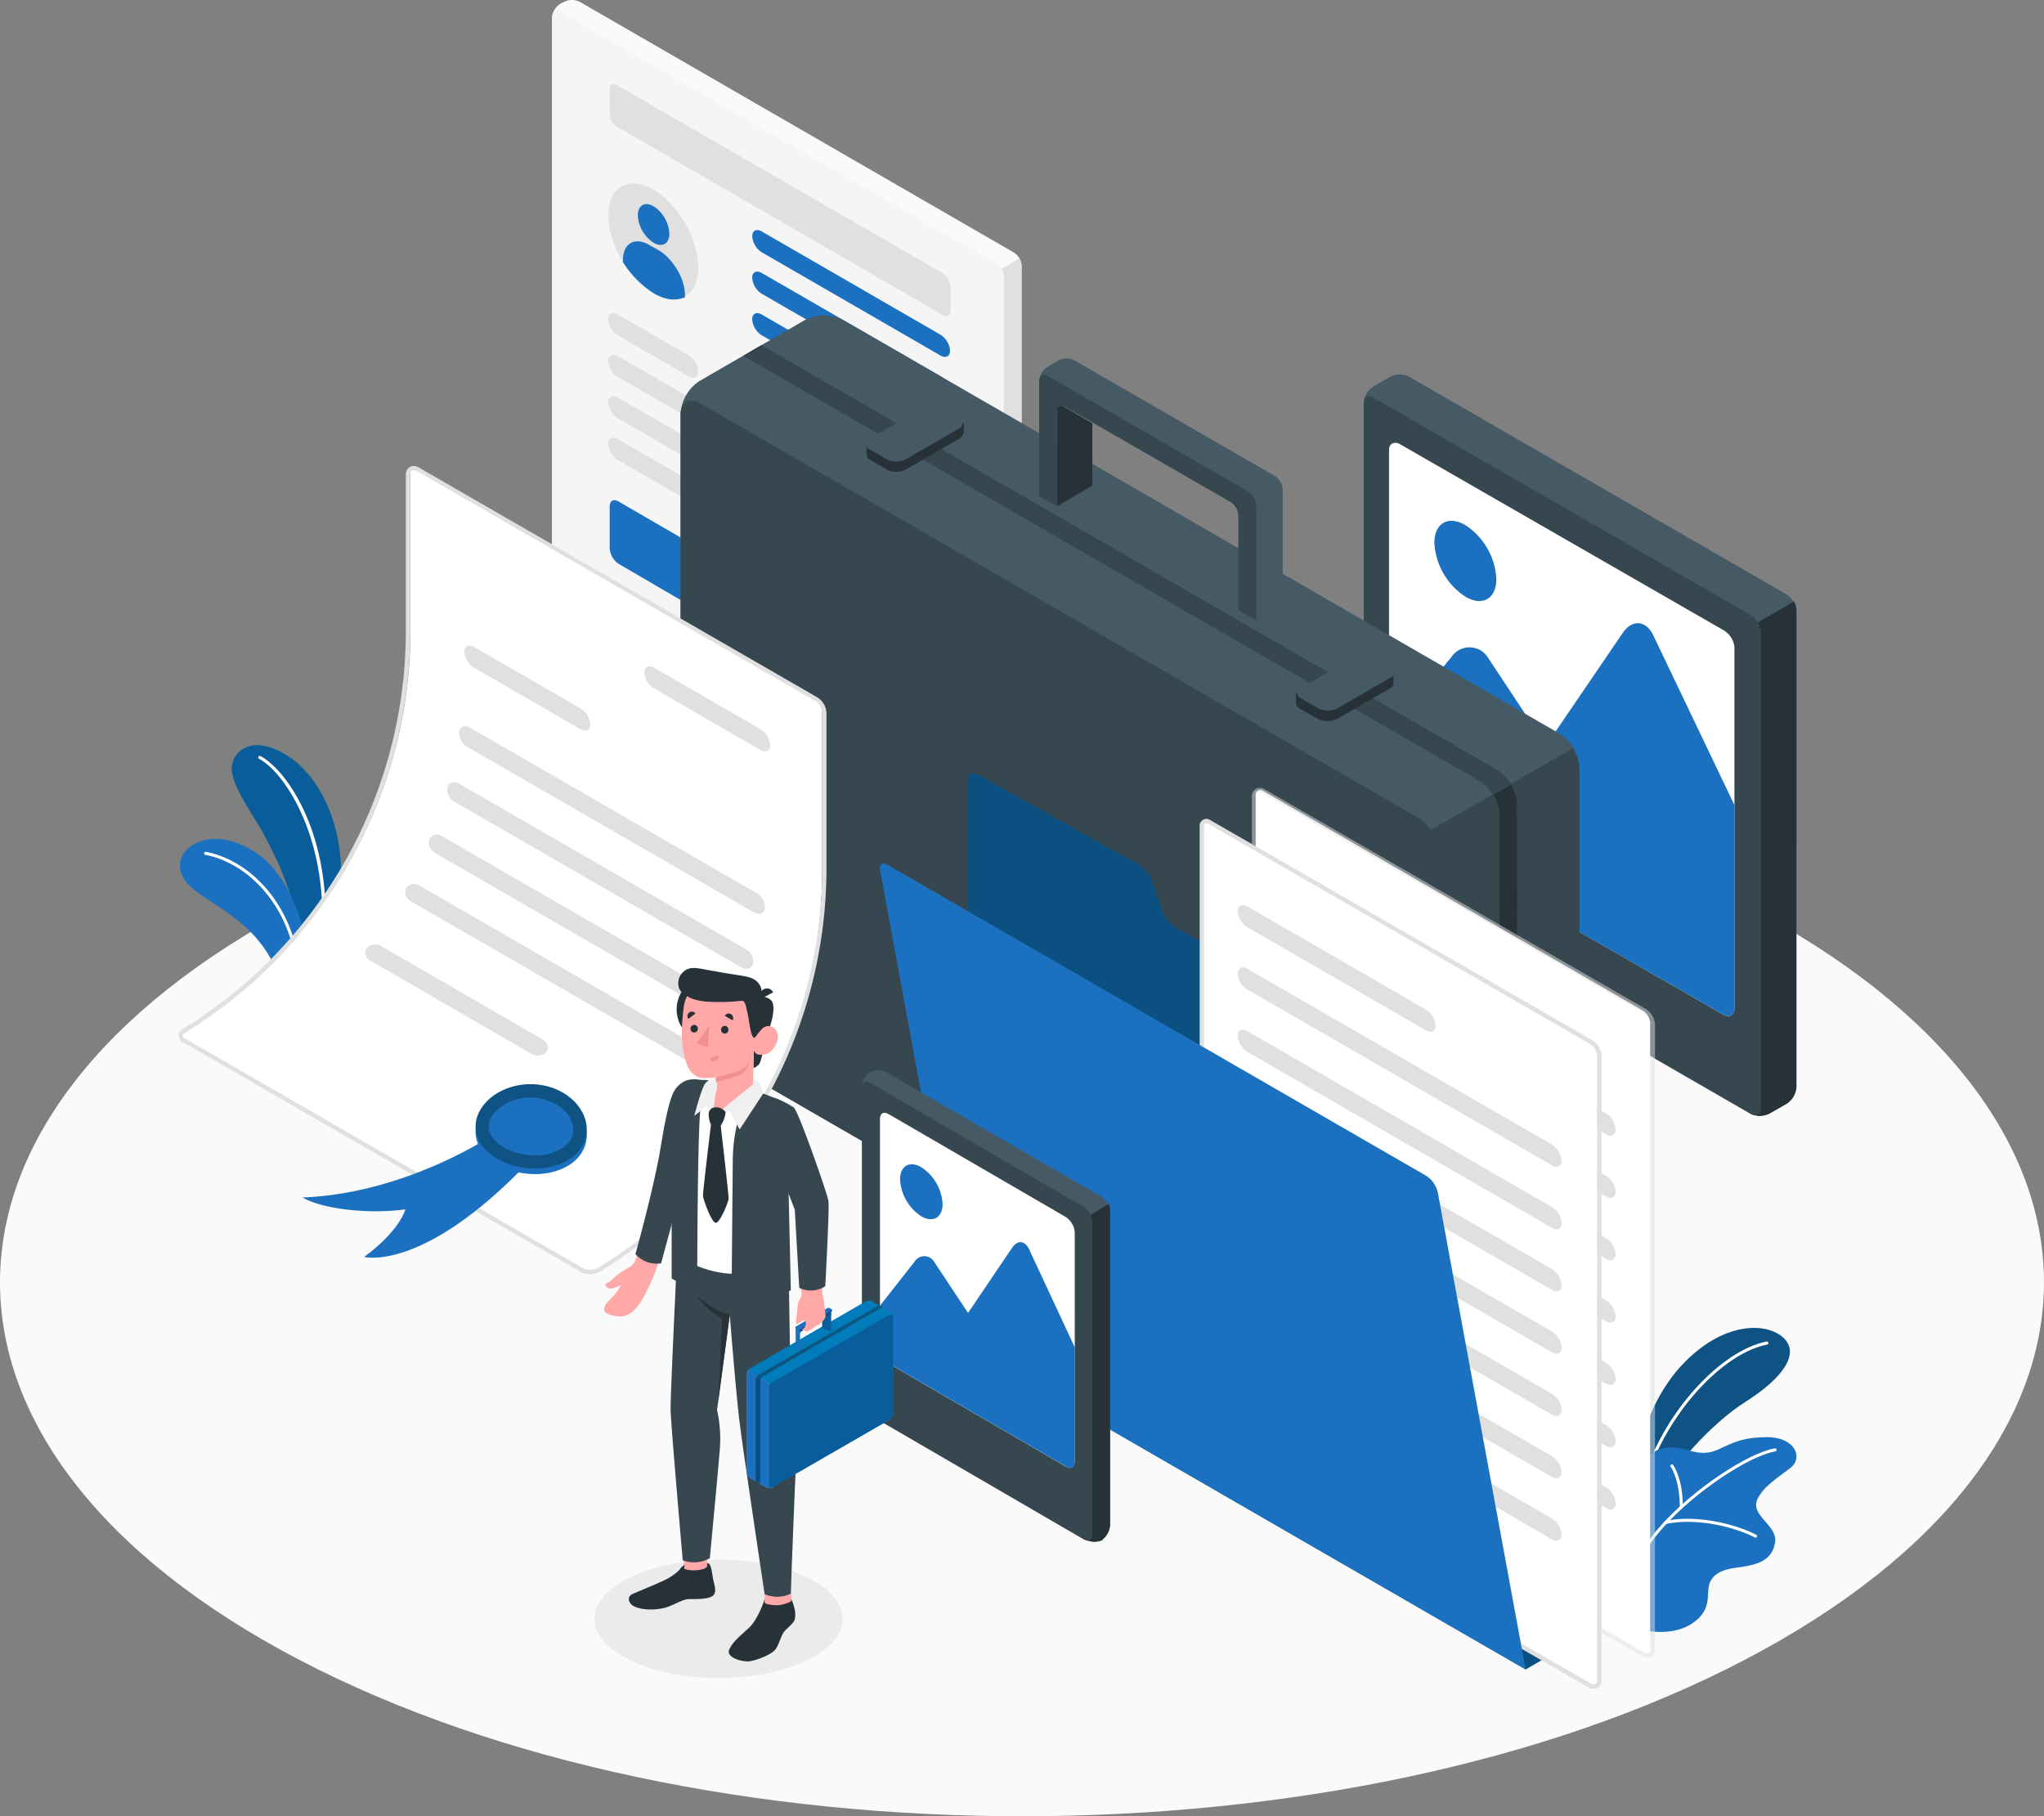 <?xml version="1.0" encoding="UTF-8"?> <svg xmlns="http://www.w3.org/2000/svg" id="Character" viewBox="0 0 461.59 410.13"><rect x="0" y="0" width="461.59" height="410.13" fill="#808080" stroke="none"/><defs><style>.cls-1{fill:#fafafa;}.cls-2{fill:#ebebeb;}.cls-26,.cls-3{fill:#227f7d;}.cls-27,.cls-4{fill:#0a5d9b;}.cls-5{fill:#fff;}.cls-17,.cls-18,.cls-6{fill:#1b71bf;}.cls-7,.cls-8{fill:#0f5284;}.cls-15,.cls-17,.cls-25,.cls-26,.cls-8{opacity:0.2;}.cls-9{fill:#e0e0e0;}.cls-10{fill:#f5f5f5;}.cls-11{fill:#455a64;}.cls-12{fill:#263238;}.cls-13{fill:#37474f;}.cls-14,.cls-15{fill:#0d5082;}.cls-16{opacity:0.5;}.cls-18,.cls-24,.cls-27{opacity:0.3;}.cls-19{fill:#ffa8a7;}.cls-20{fill:#f0f0f0;}.cls-21{fill:#f28f8f;}.cls-22{fill:#007cba;}.cls-23,.cls-24{fill:#094d7f;}</style></defs><title>Portfolio [Восстановлен]</title><g id="_Группа_" data-name="&lt;Группа&gt;"><path id="_Контур_" data-name="&lt;Контур&gt;" class="cls-1" d="M89.92,407.24c90.13,47.08,236.26,47.09,326.39,0s90.13-123.43,0-170.51-236.26-47.09-326.39,0S-0.22,360.15,89.92,407.24Z" transform="translate(-22.32 -32.42)"></path></g><path id="_Контур_2" data-name="&lt;Контур&gt;" class="cls-2" d="M164.77,407.42c10.95,5.22,28.7,5.22,39.65,0s10.95-13.68,0-18.9-28.7-5.22-39.65,0S153.82,402.2,164.77,407.42Z" transform="translate(-22.32 -32.42)"></path><g id="_Группа_2" data-name="&lt;Группа&gt;"><g id="_Группа_3" data-name="&lt;Группа&gt;"><path id="_Контур_3" data-name="&lt;Контур&gt;" class="cls-3" d="M91.75,253.91l4.61-1.17a113.23,113.23,0,0,0,2.87-18.58c1.19-15-4.64-26.33-11.9-31-8.62-5.55-13.14-.48-12.62,3.51,0.55,4.21,5.1,10.16,7.27,14.27C85.13,226.89,89.89,235.91,91.75,253.91Z" transform="translate(-22.32 -32.42)"></path><path id="_Контур_4" data-name="&lt;Контур&gt;" class="cls-4" d="M91.75,253.91l4.61-1.17a113.23,113.23,0,0,0,2.87-18.58c1.19-15-4.64-26.33-11.9-31-8.62-5.55-13.14-.48-12.62,3.51,0.55,4.21,5.1,10.16,7.27,14.27C85.13,226.89,89.89,235.91,91.75,253.91Z" transform="translate(-22.32 -32.42)"></path><g id="_Группа_4" data-name="&lt;Группа&gt;"><path class="cls-5" d="M94,253.69H93.91a0.34,0.34,0,0,1-.26-0.4c5.52-26.69-5.83-45.72-12.83-49.53a0.34,0.34,0,0,1,.33-0.6c7.38,4,18.83,22.89,13.17,50.27A0.34,0.34,0,0,1,94,253.69Z" transform="translate(-22.32 -32.42)"></path></g></g><g id="_Группа_5" data-name="&lt;Группа&gt;"><path id="_Контур_5" data-name="&lt;Контур&gt;" class="cls-6" d="M91.75,253.91a38.56,38.56,0,0,0-1.91-14.78c-2.62-7.34-6.73-14.16-15-16.68s-14.71,3.45-10.63,8.94,19.22,8.89,22.17,26.07Z" transform="translate(-22.32 -32.42)"></path><g id="_Группа_6" data-name="&lt;Группа&gt;"><path class="cls-5" d="M89.4,255.82h0a0.34,0.34,0,0,1-.31-0.37c1.23-13.84-8.1-27.57-20.38-30a0.34,0.34,0,0,1,.13-0.67c12.61,2.48,22.19,16.54,20.93,30.71A0.34,0.34,0,0,1,89.4,255.82Z" transform="translate(-22.32 -32.42)"></path></g></g></g><g id="_Группа_7" data-name="&lt;Группа&gt;"><path id="_Контур_6" data-name="&lt;Контур&gt;" class="cls-7" d="M391.22,365.6s1.57-14.84,10.82-24.81,19.13-9.87,23-6.3-0.11,9.15-8.7,14.58c-7.36,4.65-17.09,15.2-20.08,22.32Z" transform="translate(-22.32 -32.42)"></path><path id="_Контур_7" data-name="&lt;Контур&gt;" class="cls-8" d="M391.22,365.6s1.57-14.84,10.82-24.81,19.13-9.87,23-6.3-0.11,9.15-8.7,14.58c-7.36,4.65-17.09,15.2-20.08,22.32Z" transform="translate(-22.32 -32.42)"></path><g id="_Группа_8" data-name="&lt;Группа&gt;"><path class="cls-5" d="M393.35,368.4h-0.09A0.35,0.35,0,0,1,393,368c3.93-15.14,17.14-30.39,28.25-32.64a0.34,0.34,0,0,1,.14.68c-10.89,2.2-23.85,17.22-27.72,32.13A0.35,0.35,0,0,1,393.35,368.4Z" transform="translate(-22.32 -32.42)"></path></g></g><g id="_Группа_9" data-name="&lt;Группа&gt;"><path id="_Контур_8" data-name="&lt;Контур&gt;" class="cls-6" d="M392.82,400.38s6.84,1.94,11.76-1.45c4.21-2.9,3.16-6,3.65-8.37s2.55-3.66,6-4.11c4.25-.56,8.21-1.22,8.95-5.7,0.66-4-5.87-6.09-3.92-9.94,1.47-2.91,4.77-4.86,7.49-7s1.1-6.85-5.4-6.86c-8.06,0-9.74,3-13.33,3.47s-5.6-1.6-9.53-1.08c-4.35.57-6.47,4.73-6.57,9.93Z" transform="translate(-22.32 -32.42)"></path><g id="_Группа_10" data-name="&lt;Группа&gt;"><path class="cls-5" d="M392.37,385.57l-0.12,0a0.35,0.35,0,0,1-.21-0.44c3.59-10.11,22.92-24.2,31.07-25.64a0.34,0.34,0,0,1,.12.68c-8,1.42-27,15.26-30.54,25.2A0.35,0.35,0,0,1,392.37,385.57Z" transform="translate(-22.32 -32.42)"></path></g><g id="_Группа_11" data-name="&lt;Группа&gt;"><path class="cls-5" d="M418.83,379.63a0.34,0.34,0,0,1-.16,0c-5-2.59-13.57-4.48-20.13-3.07a0.35,0.35,0,0,1-.41-0.27,0.35,0.35,0,0,1,.27-0.41c6.72-1.44,15.44.49,20.58,3.14A0.34,0.34,0,0,1,418.83,379.63Z" transform="translate(-22.32 -32.42)"></path></g><g id="_Группа_12" data-name="&lt;Группа&gt;"><path class="cls-5" d="M402,373h0a0.34,0.34,0,0,1-.34-0.35c0-6-2-9-2.05-9a0.34,0.34,0,0,1,.56-0.4c0.09,0.13,2.2,3.13,2.18,9.42A0.35,0.35,0,0,1,402,373Z" transform="translate(-22.32 -32.42)"></path></g></g><g id="_Группа_13" data-name="&lt;Группа&gt;"><path id="_Контур_9" data-name="&lt;Контур&gt;" class="cls-1" d="M149,33.18l0.72-.35a4,4,0,0,1,3.53,0l98.06,56.63a3.8,3.8,0,0,1,1.71,3V229.18a3.77,3.77,0,0,1-1.68,3l-0.57.35a3.8,3.8,0,0,1-3.45,0L149,175.89a4.1,4.1,0,0,1-2-3V36.18A4.11,4.11,0,0,1,149,33.18Z" transform="translate(-22.32 -32.42)"></path><path id="_Контур_10" data-name="&lt;Контур&gt;" class="cls-9" d="M253,160.82V92.47a3.47,3.47,0,0,0-.46-1.71L247,94V232.35l0.31,0.18a3.84,3.84,0,0,0,3.47,0l0.54-.35a3.77,3.77,0,0,0,1.68-3V160.82Z" transform="translate(-22.32 -32.42)"></path><path id="_Контур_11" data-name="&lt;Контур&gt;" class="cls-10" d="M149,35.18l98.19,56.63a3.94,3.94,0,0,1,1.83,3V231.52a1,1,0,0,1-1.71,1L149,175.89a4.1,4.1,0,0,1-2-3V36.18A1.22,1.22,0,0,1,149,35.18Z" transform="translate(-22.32 -32.42)"></path><path id="_Контур_12" data-name="&lt;Контур&gt;" class="cls-9" d="M161.57,51.6l73.7,42.56a3.82,3.82,0,0,1,1.72,3v5.38a1.1,1.1,0,0,1-1.8,1L161.61,61A3.7,3.7,0,0,1,160,58V52.6C160,51.49,160.62,51,161.57,51.6Z" transform="translate(-22.32 -32.42)"></path><path id="_Контур_13" data-name="&lt;Контур&gt;" class="cls-9" d="M169.84,75.22C175.45,78.46,180,86.33,180,92.81s-4.55,9.1-10.15,5.86-10.15-11.11-10.15-17.59S164.23,72,169.84,75.22Z" transform="translate(-22.32 -32.42)"></path><g id="_Группа_14" data-name="&lt;Группа&gt;"><path id="_Контур_14" data-name="&lt;Контур&gt;" class="cls-6" d="M169.92,79c-2-1.14-3.56-.22-3.56,2.06a7.88,7.88,0,0,0,3.56,6.17c2,1.14,3.56.22,3.56-2.06A7.87,7.87,0,0,0,169.92,79Z" transform="translate(-22.32 -32.42)"></path><path id="_Контур_15" data-name="&lt;Контур&gt;" class="cls-6" d="M171,88.89l-2.08-1.17c-3.23-1.87-5.92-.35-5.92,3.38v0.51a22.65,22.65,0,0,0,7,7.06c2.65,1.53,5,1.74,7,.86V99C177,95.29,174.23,90.76,171,88.89Z" transform="translate(-22.32 -32.42)"></path></g><path id="_Контур_16" data-name="&lt;Контур&gt;" class="cls-9" d="M161.85,103.45l16,9.23a4.64,4.64,0,0,1,2.16,3.6c0,1.3-1,1.79-2.17,1.1l-16-9.23a4.64,4.64,0,0,1-2.16-3.6C159.68,103.25,160.65,102.76,161.85,103.45Z" transform="translate(-22.32 -32.42)"></path><path id="_Контур_17" data-name="&lt;Контур&gt;" class="cls-9" d="M161.85,112.83l16,9.23a4.64,4.64,0,0,1,2.16,3.6c0,1.3-1,1.79-2.17,1.1l-16-9.23a4.64,4.64,0,0,1-2.16-3.6C159.68,112.63,160.65,112.14,161.85,112.83Z" transform="translate(-22.32 -32.42)"></path><path id="_Контур_18" data-name="&lt;Контур&gt;" class="cls-9" d="M161.85,122.2l16,9.23A4.64,4.64,0,0,1,180,135c0,1.3-1,1.79-2.17,1.1l-16-9.23a4.64,4.64,0,0,1-2.16-3.6C159.68,122,160.65,121.51,161.85,122.2Z" transform="translate(-22.32 -32.42)"></path><path id="_Контур_19" data-name="&lt;Контур&gt;" class="cls-9" d="M161.85,131.58l16,9.23a4.64,4.64,0,0,1,2.16,3.6c0,1.3-1,1.79-2.17,1.1l-16-9.23a4.64,4.64,0,0,1-2.16-3.6C159.68,131.38,160.65,130.89,161.85,131.58Z" transform="translate(-22.32 -32.42)"></path><path id="_Контур_20" data-name="&lt;Контур&gt;" class="cls-6" d="M162,145.66l15.9,9.23a4.71,4.71,0,0,1,2.09,3.75v9.07a1.32,1.32,0,0,1-2.17,1.25L162,159.73a4.63,4.63,0,0,1-2-3.75v-9.07C160,145.52,160.81,145,162,145.66Z" transform="translate(-22.32 -32.42)"></path><g id="_Группа_15" data-name="&lt;Группа&gt;"><path id="_Контур_21" data-name="&lt;Контур&gt;" class="cls-6" d="M194.34,84.68L234.7,108a4.64,4.64,0,0,1,2.17,3.6c0,1.3-1,1.79-2.16,1.1l-40.35-23.3a4.64,4.64,0,0,1-2.16-3.6C192.18,84.48,193.15,84,194.34,84.68Z" transform="translate(-22.32 -32.42)"></path><path id="_Контур_22" data-name="&lt;Контур&gt;" class="cls-6" d="M194.34,94.06l40.35,23.3a4.64,4.64,0,0,1,2.17,3.6c0,1.3-1,1.79-2.16,1.1l-40.35-23.3a4.64,4.64,0,0,1-2.16-3.6C192.18,93.86,193.15,93.37,194.34,94.06Z" transform="translate(-22.32 -32.42)"></path><path id="_Контур_23" data-name="&lt;Контур&gt;" class="cls-6" d="M194.34,103.44l40.35,23.3a4.64,4.64,0,0,1,2.17,3.6c0,1.3-1,1.79-2.16,1.1l-40.35-23.3a4.64,4.64,0,0,1-2.16-3.6C192.18,103.24,193.15,102.75,194.34,103.44Z" transform="translate(-22.32 -32.42)"></path></g></g><g id="_Группа_16" data-name="&lt;Группа&gt;"><path id="_Контур_24" data-name="&lt;Контур&gt;" class="cls-11" d="M332.45,119.7l3.79-2.19a4.79,4.79,0,0,1,4.33,0l85.15,49.1a4.91,4.91,0,0,1,2.28,3.75V277.93a4.91,4.91,0,0,1-2.28,3.75l-3.85,2.19a4.84,4.84,0,0,1-4.36,0l-85.06-49.1a4.79,4.79,0,0,1-2.17-3.75V123.45A4.78,4.78,0,0,1,332.45,119.7Z" transform="translate(-22.32 -32.42)"></path><path id="_Контур_25" data-name="&lt;Контур&gt;" class="cls-12" d="M428,224.14V170.36a4.29,4.29,0,0,0-.54-2.13L416,174.89V282.77l1.69,1.1a4.58,4.58,0,0,0,4.23,0l3.85-2.19a4.85,4.85,0,0,0,2.22-3.75V224.14Z" transform="translate(-22.32 -32.42)"></path><path id="_Контур_26" data-name="&lt;Контур&gt;" class="cls-13" d="M332.45,122.2l85.21,49.1A5,5,0,0,1,420,175V282.62a1.43,1.43,0,0,1-2.34,1.25l-85.13-49.1a4.83,4.83,0,0,1-2.21-3.75V123.45C330.31,122.07,331.26,121.51,332.45,122.2Z" transform="translate(-22.32 -32.42)"></path><path id="_Контур_27" data-name="&lt;Контур&gt;" class="cls-5" d="M411.61,174.77l-73.15-42.06c-1.2-.69-2.46-0.13-2.46,1.25v81.77a5,5,0,0,0,2.35,3.75l73.17,42.06c1.2,0.69,2.48.13,2.48-1.25V178.52A5,5,0,0,0,411.61,174.77Z" transform="translate(-22.32 -32.42)"></path><path id="_Контур_28" data-name="&lt;Контур&gt;" class="cls-6" d="M353.24,151a15.51,15.51,0,0,1,7,12.15c0,4.47-3.14,6.29-7,4a15.51,15.51,0,0,1-7-12.15C346.23,150.56,349.37,148.75,353.24,151Z" transform="translate(-22.32 -32.42)"></path><path id="_Контур_29" data-name="&lt;Контур&gt;" class="cls-6" d="M371.46,200.76l-13-19.66a4.92,4.92,0,0,0-8.34-.37L336,198v17.78a5,5,0,0,0,2.36,3.75l73.16,42c1.2,0.69,2.48.13,2.48-1.25V214.21L395.68,175.9c-1.63-3.45-4.8-3.69-6.93-.52Z" transform="translate(-22.32 -32.42)"></path></g><g id="_Группа_17" data-name="&lt;Группа&gt;"><path id="_Контур_30" data-name="&lt;Контур&gt;" class="cls-11" d="M350.87,362.36l23.82-13.76a9.55,9.55,0,0,0,4.31-7.5V205.69a9.55,9.55,0,0,0-4.31-7.5l-161.94-93.5a9.56,9.56,0,0,0-8.66,0l-23.8,13.76A9.53,9.53,0,0,0,176,126v135.4a9.54,9.54,0,0,0,4.3,7.5l161.93,93.5A9.54,9.54,0,0,0,350.87,362.36Z" transform="translate(-22.32 -32.42)"></path><path id="_Контур_31" data-name="&lt;Контур&gt;" class="cls-13" d="M379,205.69a9.23,9.23,0,0,0-1.49-4.27L342,221.8V362.48a10.07,10.07,0,0,0,8.63-.12l23.94-13.77A9.68,9.68,0,0,0,379,341.1V205.69Z" transform="translate(-22.32 -32.42)"></path><path id="_Контур_32" data-name="&lt;Контур&gt;" class="cls-13" d="M342.44,217l-162-93.5c-2.39-1.38-4.41-.26-4.41,2.5v135.4a9.54,9.54,0,0,0,4.3,7.5l162.16,93.5c2.39,1.38,4.54.26,4.54-2.5V224.45A9.82,9.82,0,0,0,342.44,217Z" transform="translate(-22.32 -32.42)"></path><path id="_Контур_33" data-name="&lt;Контур&gt;" class="cls-12" d="M356.54,208.75a9.71,9.71,0,0,1,4.46,7.5v140.4l3.94-2.35-0.06-140.4a9.6,9.6,0,0,0-4.36-7.5l-166.29-96-4,2.35Z" transform="translate(-22.32 -32.42)"></path><path id="_Контур_34" data-name="&lt;Контур&gt;" class="cls-13" d="M360.48,206.4l-166-95.85-4.19,2.27,166.14,95.92a8.85,8.85,0,0,1,3.06,3.23l4.06-2.35h0A8.85,8.85,0,0,0,360.48,206.4Z" transform="translate(-22.32 -32.42)"></path><g id="_Группа_18" data-name="&lt;Группа&gt;"><path id="_Контур_35" data-name="&lt;Контур&gt;" class="cls-12" d="M335.24,184.83l-2.82-1.65a4.75,4.75,0,0,0-4.31,0L317,189.52l-2-.56v2.35h0a1.76,1.76,0,0,0,1.05,1.25l3.87,2.19a4.87,4.87,0,0,0,4.37,0l11.94-6.88a1.44,1.44,0,0,0,.83-1.25H337v-2.35Z" transform="translate(-22.32 -32.42)"></path><path id="_Контур_36" data-name="&lt;Контур&gt;" class="cls-11" d="M336.25,183l-3.79-2.19a4.79,4.79,0,0,0-4.33,0l-11.92,6.88a1.32,1.32,0,0,0,0,2.5l3.79,2.19a4.79,4.79,0,0,0,4.33,0l11.92-6.88A1.32,1.32,0,0,0,336.25,183Z" transform="translate(-22.32 -32.42)"></path></g><g id="_Группа_19" data-name="&lt;Группа&gt;"><path id="_Контур_37" data-name="&lt;Контур&gt;" class="cls-12" d="M238,128.55l-2.95-1.65a4.88,4.88,0,0,0-4.37,0l-10.91,6.34-1.76-.56V135h0a1.41,1.41,0,0,0,.81,1.25l3.75,2.19a4.74,4.74,0,0,0,4.31,0l11.91-6.88a1.78,1.78,0,0,0,1.06-1.25H240V128Z" transform="translate(-22.32 -32.42)"></path><path id="_Контур_38" data-name="&lt;Контур&gt;" class="cls-11" d="M238.76,126.75L235,124.55a4.79,4.79,0,0,0-4.33,0l-11.92,6.88a1.32,1.32,0,0,0,0,2.5l3.79,2.19a4.79,4.79,0,0,0,4.33,0l11.92-6.88A1.32,1.32,0,0,0,238.76,126.75Z" transform="translate(-22.32 -32.42)"></path></g><path id="_Контур_39" data-name="&lt;Контур&gt;" class="cls-12" d="M269,128v14.07l-8,4.69V125.3a1,1,0,0,1,1.67-1Z" transform="translate(-22.32 -32.42)"></path><path id="_Контур_40" data-name="&lt;Контур&gt;" class="cls-11" d="M312,142.91v26.15l-6,3.49-4-2.35V148.75a3.92,3.92,0,0,0-1.8-3L269.39,128l-6.53-3.69a1.14,1.14,0,0,0-1.87,1v21.45l-4-2.35V118.26a2.26,2.26,0,0,1,.11-0.34,3.9,3.9,0,0,1,1.75-2.66l2.59-1.49a3.86,3.86,0,0,1,3.47,0l45.31,26.14A3.87,3.87,0,0,1,312,142.91Z" transform="translate(-22.32 -32.42)"></path><path id="_Контур_41" data-name="&lt;Контур&gt;" class="cls-13" d="M306,146.4v26.15l-4-2.35V148.75a3.92,3.92,0,0,0-1.8-3L269.39,128l-6.53-3.69a1.14,1.14,0,0,0-1.87,1v21.45l-4-2.35V118.26a2.26,2.26,0,0,1,.11-0.34,1.06,1.06,0,0,1,1.75-.66l45.34,26.14A3.93,3.93,0,0,1,306,146.4Z" transform="translate(-22.32 -32.42)"></path></g><g id="_Группа_20" data-name="&lt;Группа&gt;"><path id="_Контур_42" data-name="&lt;Контур&gt;" class="cls-14" d="M366.85,409.4l4.06-2.35-4.06-117.11a4.8,4.8,0,0,0-2.17-3.75l-76.91-44.4a7.8,7.8,0,0,1-3-3.61l-2.43-7a7.62,7.62,0,0,0-3-3.58l-36.22-20.28c-1.2-.67-2.14-0.1-2.14,1.28V334.2a4.76,4.76,0,0,0,2.13,3.75Z" transform="translate(-22.32 -32.42)"></path><path id="_Контур_43" data-name="&lt;Контур&gt;" class="cls-15" d="M366.85,409.4l4.06-2.35-4.06-117.11a4.8,4.8,0,0,0-2.17-3.75l-76.91-44.4a7.8,7.8,0,0,1-3-3.61l-2.43-7a7.62,7.62,0,0,0-3-3.58l-36.22-20.28c-1.2-.67-2.14-0.1-2.14,1.28V334.2a4.76,4.76,0,0,0,2.13,3.75Z" transform="translate(-22.32 -32.42)"></path><g id="_Группа_21" data-name="&lt;Группа&gt;"><path id="_Контур_44" data-name="&lt;Контур&gt;" class="cls-5" d="M307.65,211.06l85.76,49.6a3.69,3.69,0,0,1,1.59,3v141.4c0,1.1-.63,1.55-1.59,1l-85.83-49.6a3.79,3.79,0,0,1-1.7-3l0-141.4A1.07,1.07,0,0,1,307.65,211.06Z" transform="translate(-22.32 -32.42)"></path><g id="_Группа_22" data-name="&lt;Группа&gt;" class="cls-16"><path class="cls-9" d="M394.33,406.8a2.08,2.08,0,0,1-1-.3l-86.11-49.6a4.55,4.55,0,0,1-2.19-3.43V212.06a1.87,1.87,0,0,1,1-1.55,1.91,1.91,0,0,1,1.83.12l86.06,49.6a4.5,4.5,0,0,1,2.14,3.43v141.4a1.76,1.76,0,0,1-.87,1.55A1.81,1.81,0,0,1,394.33,406.8ZM306.88,211.33a1.65,1.65,0,0,0-.41,0,0.88,0.88,0,0,0-.47.69v141.4a3.57,3.57,0,0,0,1.69,2.57l86,49.6a1.11,1.11,0,0,0,.89.12,0.84,0.84,0,0,0,.42-0.69V263.66a3.45,3.45,0,0,0-1.59-2.57l-86-49.59A1.28,1.28,0,0,0,306.88,211.33Z" transform="translate(-22.32 -32.42)"></path></g><g id="_Группа_23" data-name="&lt;Группа&gt;"><path id="_Контур_45" data-name="&lt;Контур&gt;" class="cls-13" d="M316.21,230.07l40.35,23.3a4.64,4.64,0,0,1,2.17,3.6c0,1.3-1,1.79-2.16,1.1l-40.35-23.3a4.64,4.64,0,0,1-2.16-3.6C314,229.87,315,229.38,316.21,230.07Z" transform="translate(-22.32 -32.42)"></path><path id="_Контур_46" data-name="&lt;Контур&gt;" class="cls-9" d="M316.21,244.15L385,283.86a4.64,4.64,0,0,1,2.17,3.6c0,1.3-1,1.79-2.16,1.1l-68.79-39.71a4.64,4.64,0,0,1-2.17-3.6C314,243.95,315,243.46,316.21,244.15Z" transform="translate(-22.32 -32.42)"></path><path id="_Контур_47" data-name="&lt;Контур&gt;" class="cls-9" d="M316.21,258.22L385,297.93a4.64,4.64,0,0,1,2.17,3.6c0,1.3-1,1.79-2.16,1.1l-68.79-39.71a4.64,4.64,0,0,1-2.17-3.6C314,258,315,257.53,316.21,258.22Z" transform="translate(-22.32 -32.42)"></path><path id="_Контур_48" data-name="&lt;Контур&gt;" class="cls-9" d="M316.21,272.29L385,312a4.64,4.64,0,0,1,2.17,3.6c0,1.3-1,1.79-2.16,1.1L316.21,277a4.64,4.64,0,0,1-2.17-3.6C314,272.09,315,271.6,316.21,272.29Z" transform="translate(-22.32 -32.42)"></path><path id="_Контур_49" data-name="&lt;Контур&gt;" class="cls-9" d="M316.21,286.36L385,326.07a4.64,4.64,0,0,1,2.17,3.6c0,1.3-1,1.79-2.16,1.1l-68.79-39.71a4.64,4.64,0,0,1-2.17-3.6C314,286.16,315,285.67,316.21,286.36Z" transform="translate(-22.32 -32.42)"></path><path id="_Контур_50" data-name="&lt;Контур&gt;" class="cls-9" d="M316.21,300.43L385,340.14a4.64,4.64,0,0,1,2.17,3.6c0,1.3-1,1.79-2.16,1.1l-68.79-39.71a4.64,4.64,0,0,1-2.17-3.6C314,300.23,315,299.74,316.21,300.43Z" transform="translate(-22.32 -32.42)"></path><path id="_Контур_51" data-name="&lt;Контур&gt;" class="cls-9" d="M316.21,314.51L385,354.22a4.64,4.64,0,0,1,2.17,3.6c0,1.3-1,1.79-2.16,1.1L316.21,319.2a4.64,4.64,0,0,1-2.17-3.6C314,314.31,315,313.82,316.21,314.51Z" transform="translate(-22.32 -32.42)"></path><path id="_Контур_52" data-name="&lt;Контур&gt;" class="cls-9" d="M316.21,328.58L385,368.29a4.64,4.64,0,0,1,2.17,3.6c0,1.3-1,1.79-2.16,1.1l-68.79-39.71a4.64,4.64,0,0,1-2.17-3.6C314,328.38,315,327.89,316.21,328.58Z" transform="translate(-22.32 -32.42)"></path></g></g><g id="_Группа_24" data-name="&lt;Группа&gt;"><g id="_Группа_25" data-name="&lt;Группа&gt;"><path class="cls-5" d="M295.46,218.09l85.85,49.6a3.78,3.78,0,0,1,1.68,3v141.4a1,1,0,0,1-1.68,1l-85.88-49.6a3.82,3.82,0,0,1-1.72-3V219.09A1.06,1.06,0,0,1,295.46,218.09Z" transform="translate(-22.32 -32.42)"></path><path class="cls-9" d="M382.14,413.82a2.07,2.07,0,0,1-1-.3l-85.9-49.59a4.32,4.32,0,0,1-2-3.43V219.09a1.55,1.55,0,0,1,2.48-1.43l86.1,49.6a4.54,4.54,0,0,1,2.18,3.43v141.4a1.86,1.86,0,0,1-1,1.55A2.23,2.23,0,0,1,382.14,413.82ZM294.69,218.35a0.41,0.41,0,0,0-.2,0,0.77,0.77,0,0,0-.26.69v141.4a3.34,3.34,0,0,0,1.48,2.57l85.9,49.59a1.2,1.2,0,0,0,.93.12,0.87,0.87,0,0,0,.46-0.69V270.69a3.57,3.57,0,0,0-1.68-2.57l-86-49.59A1.46,1.46,0,0,0,294.69,218.35Z" transform="translate(-22.32 -32.42)"></path></g><g id="_Группа_26" data-name="&lt;Группа&gt;"><path id="_Контур_53" data-name="&lt;Контур&gt;" class="cls-9" d="M304,237.1l40.35,23.3a4.64,4.64,0,0,1,2.17,3.6c0,1.3-1,1.79-2.16,1.1L304,241.79a4.64,4.64,0,0,1-2.16-3.6C301.86,236.9,302.82,236.41,304,237.1Z" transform="translate(-22.32 -32.42)"></path><path id="_Контур_54" data-name="&lt;Контур&gt;" class="cls-9" d="M304,251.17l68.79,39.71a4.64,4.64,0,0,1,2.17,3.6c0,1.3-1,1.79-2.16,1.1L304,255.86a4.64,4.64,0,0,1-2.17-3.6C301.86,251,302.82,250.48,304,251.17Z" transform="translate(-22.32 -32.42)"></path><path id="_Контур_55" data-name="&lt;Контур&gt;" class="cls-9" d="M304,265.25L372.81,305a4.64,4.64,0,0,1,2.17,3.6c0,1.3-1,1.79-2.16,1.1L304,269.94a4.64,4.64,0,0,1-2.17-3.6C301.86,265,302.82,264.56,304,265.25Z" transform="translate(-22.32 -32.42)"></path><path id="_Контур_56" data-name="&lt;Контур&gt;" class="cls-9" d="M304,279.32L372.81,319a4.64,4.64,0,0,1,2.17,3.6c0,1.3-1,1.79-2.16,1.1L304,284a4.64,4.64,0,0,1-2.17-3.6C301.86,279.12,302.82,278.63,304,279.32Z" transform="translate(-22.32 -32.42)"></path><path id="_Контур_57" data-name="&lt;Контур&gt;" class="cls-9" d="M304,293.39l68.79,39.71a4.64,4.64,0,0,1,2.17,3.6c0,1.3-1,1.79-2.16,1.1L304,298.08a4.64,4.64,0,0,1-2.17-3.6C301.86,293.19,302.82,292.7,304,293.39Z" transform="translate(-22.32 -32.42)"></path><path id="_Контур_58" data-name="&lt;Контур&gt;" class="cls-9" d="M304,307.46l68.79,39.71a4.64,4.64,0,0,1,2.17,3.6c0,1.3-1,1.79-2.16,1.1L304,312.15a4.64,4.64,0,0,1-2.17-3.6C301.86,307.26,302.82,306.77,304,307.46Z" transform="translate(-22.32 -32.42)"></path><path id="_Контур_59" data-name="&lt;Контур&gt;" class="cls-9" d="M304,321.53l68.79,39.71a4.64,4.64,0,0,1,2.17,3.6c0,1.3-1,1.79-2.16,1.1L304,326.22a4.64,4.64,0,0,1-2.17-3.6C301.86,321.33,302.82,320.84,304,321.53Z" transform="translate(-22.32 -32.42)"></path><path id="_Контур_60" data-name="&lt;Контур&gt;" class="cls-9" d="M304,335.61l68.79,39.71a4.64,4.64,0,0,1,2.17,3.6c0,1.3-1,1.79-2.16,1.1L304,340.3a4.64,4.64,0,0,1-2.17-3.6C301.86,335.41,302.82,334.92,304,335.61Z" transform="translate(-22.32 -32.42)"></path></g></g><path id="_Контур_61" data-name="&lt;Контур&gt;" class="cls-6" d="M366.85,409.4L347,301.63a6.18,6.18,0,0,0-2.62-3.71l-121.6-70.2c-1.19-.69-2-0.14-1.71,1.21l19.4,105.31a6.18,6.18,0,0,0,2.62,3.71Z" transform="translate(-22.32 -32.42)"></path></g><g id="_Группа_27" data-name="&lt;Группа&gt;"><path id="_Контур_62" data-name="&lt;Контур&gt;" class="cls-11" d="M217,278.22v70a4.57,4.57,0,0,0,1.94,3.75l48.36,28a4.1,4.1,0,0,0,3.93.08,4.41,4.41,0,0,0,1.76-3.67v-70a4.58,4.58,0,0,0-2-3.75l-48.37-28a4.08,4.08,0,0,0-3.92-.08A4.4,4.4,0,0,0,217,278.22Z" transform="translate(-22.32 -32.42)"></path><path id="_Контур_63" data-name="&lt;Контур&gt;" class="cls-12" d="M273,341.39v-35a4,4,0,0,0-.27-2.13L267,307.75v72l0.35,0.29a4.48,4.48,0,0,0,4.12.08h-0.25a4.42,4.42,0,0,0,1.78-3.67v-35Z" transform="translate(-22.32 -32.42)"></path><path id="_Контур_64" data-name="&lt;Контур&gt;" class="cls-13" d="M218.94,277l48.19,28a4.51,4.51,0,0,1,1.87,3.75v70c0,1.38-.79,1.94-2,1.25l-48.16-28a4.49,4.49,0,0,1-1.85-3.75v-70C217,276.84,217.75,276.28,218.94,277Z" transform="translate(-22.32 -32.42)"></path><path id="_Контур_65" data-name="&lt;Контур&gt;" class="cls-5" d="M223,284l40.11,23.3a4.55,4.55,0,0,1,1.92,3.75v51.29c0,1.38-.82,1.94-2,1.25l-40.09-23.3a4.53,4.53,0,0,1-1.9-3.75V285.26C221,283.88,221.78,283.32,223,284Z" transform="translate(-22.32 -32.42)"></path><path id="_Контур_66" data-name="&lt;Контур&gt;" class="cls-6" d="M230.38,296a10.61,10.61,0,0,1,4.8,8.31c0,3.06-2.15,4.3-4.8,2.77a10.61,10.61,0,0,1-4.8-8.31C225.58,295.69,227.73,294.45,230.38,296Z" transform="translate(-22.32 -32.42)"></path><path id="_Контур_67" data-name="&lt;Контур&gt;" class="cls-6" d="M250.87,314.21l-9.94,14.7-7.55-11.38a2.59,2.59,0,0,0-4.52-.21l-7.85,10v9.23a4.59,4.59,0,0,0,2,3.75l40.11,23.3c1.2,0.69,1.92.13,1.92-1.25V336.7l-10.33-22.18C253.73,312.52,252.11,312.38,250.87,314.21Z" transform="translate(-22.32 -32.42)"></path><path id="_Контур_68" data-name="&lt;Контур&gt;" class="cls-17" d="M250.87,314.21l-9.94,14.7-7.55-11.38a2.59,2.59,0,0,0-4.52-.21l-7.85,10v9.23a4.59,4.59,0,0,0,2,3.75l40.11,23.3c1.2,0.69,1.92.13,1.92-1.25V336.7l-10.33-22.18C253.73,312.52,252.11,312.38,250.87,314.21Z" transform="translate(-22.32 -32.42)"></path></g><g id="_Группа_28" data-name="&lt;Группа&gt;"><g id="_Группа_29" data-name="&lt;Группа&gt;"><path class="cls-5" d="M63.92,265.34A105.61,105.61,0,0,0,115,174.89V139.37a1.06,1.06,0,0,1,1.73-1l89.75,51.94a3.64,3.64,0,0,1,1.52,3v35.52A105.41,105.41,0,0,1,157.52,319a4,4,0,0,1-4.13,0L63.87,267.36A1.07,1.07,0,0,1,63.92,265.34Z" transform="translate(-22.32 -32.42)"></path><path class="cls-9" d="M155.61,320.14a4.71,4.71,0,0,1-2.36-.64L63.68,267.79a1.69,1.69,0,0,1-1-1.42,1.46,1.46,0,0,1,.7-1.45h0a105.43,105.43,0,0,0,50.59-90V139.37a1.91,1.91,0,0,1,1-1.55,2,2,0,0,1,1.85.12l90.06,51.94a4.43,4.43,0,0,1,2.08,3.43v35.52a106.76,106.76,0,0,1-51,90.64A4.71,4.71,0,0,1,155.61,320.14ZM63.93,265.77a0.62,0.62,0,0,0-.34.59,0.89,0.89,0,0,0,.53.57l89.6,51.71a3.75,3.75,0,0,0,3.78,0A105.77,105.77,0,0,0,208,228.83V193.31a3.37,3.37,0,0,0-1.52-2.57l-90-51.94a1.34,1.34,0,0,0-1-.12,0.93,0.93,0,0,0-.52.69v35.52a106.43,106.43,0,0,1-51.07,90.87h0Z" transform="translate(-22.32 -32.42)"></path></g><g id="_Группа_30" data-name="&lt;Группа&gt;"><path id="_Контур_69" data-name="&lt;Контур&gt;" class="cls-9" d="M170,183.18l24.1,13.92a4.64,4.64,0,0,1,2.17,3.6c0,1.3-1,1.79-2.17,1.1L170,187.87a4.64,4.64,0,0,1-2.17-3.6C167.81,183,168.78,182.49,170,183.18Z" transform="translate(-22.32 -32.42)"></path><path id="_Контур_70" data-name="&lt;Контур&gt;" class="cls-9" d="M155.62,196c0,1.3-1,1.79-2.17,1.1l-24.1-13.91a4.64,4.64,0,0,1-2.17-3.59c0-1.3,1-1.79,2.17-1.1l24.1,13.91A4.64,4.64,0,0,1,155.62,196Z" transform="translate(-22.32 -32.42)"></path><path id="_Контур_71" data-name="&lt;Контур&gt;" class="cls-9" d="M195.06,237.52c-0.18,1.19-1.32,1.59-2.52.9l-64.71-37.36a3.7,3.7,0,0,1-1.82-3.41c0.18-1.19,1.27-1.6,2.46-.91l64.73,37.37A3.73,3.73,0,0,1,195.06,237.52Z" transform="translate(-22.32 -32.42)"></path><path id="_Контур_72" data-name="&lt;Контур&gt;" class="cls-9" d="M192.39,250.06c-0.31,1.12-1.56,1.45-2.75.76l-64.71-37.37a3.13,3.13,0,0,1-1.58-3.26c0.31-1.12,1.51-1.47,2.7-.78l64.72,37.37A3.17,3.17,0,0,1,192.39,250.06Z" transform="translate(-22.32 -32.42)"></path><path id="_Контур_73" data-name="&lt;Контур&gt;" class="cls-9" d="M188.36,261.8c-0.43,1-1.76,1.33-3,.64l-64.72-37.36a2.69,2.69,0,0,1-1.36-3.14,1.94,1.94,0,0,1,2.91-.66L187,258.65A2.74,2.74,0,0,1,188.36,261.8Z" transform="translate(-22.32 -32.42)"></path><path id="_Контур_74" data-name="&lt;Контур&gt;" class="cls-9" d="M183.08,272.83a2.28,2.28,0,0,1-3.17.51L115.2,236a2.34,2.34,0,0,1-1.17-3,2.23,2.23,0,0,1,3.13-.54l64.72,37.36A2.38,2.38,0,0,1,183.08,272.83Z" transform="translate(-22.32 -32.42)"></path><path id="_Контур_75" data-name="&lt;Контур&gt;" class="cls-9" d="M145.71,270a2.73,2.73,0,0,1-3.43.36l-36.29-21a2,2,0,0,1-.89-2.86,2.69,2.69,0,0,1,3.4-.39l36.29,21C146,267.83,146.41,269.13,145.71,270Z" transform="translate(-22.32 -32.42)"></path></g><g id="_Группа_31" data-name="&lt;Группа&gt;"><path id="_Контур_76" data-name="&lt;Контур&gt;" class="cls-6" d="M132.46,289.41s-19,12.55-41.84,13.42c4.65,2.68,15.14,3.8,23.24,2.68,0,0-1.13,4.71-9.3,10.74,0,0,13.29,3.58,37.19-21.47Z" transform="translate(-22.32 -32.42)"></path><g id="_Группа_32" data-name="&lt;Группа&gt;"><path id="_Контур_77" data-name="&lt;Контур&gt;" class="cls-6" d="M152.56,294.12c-4.07,4.14-12.28,4.49-17.89,1.25s-6.49-8.83-2.42-13,11.53-5.22,17.14-2S156.63,290,152.56,294.12Z" transform="translate(-22.32 -32.42)"></path><path id="_Контур_78" data-name="&lt;Контур&gt;" class="cls-17" d="M152.56,294.12c-4.07,4.14-12.28,4.49-17.89,1.25s-6.49-8.83-2.42-13,11.53-5.22,17.14-2S156.63,290,152.56,294.12Z" transform="translate(-22.32 -32.42)"></path><path id="_Контур_79" data-name="&lt;Контур&gt;" class="cls-7" d="M152.56,292.87c-4.07,4.14-12.28,4.49-17.89,1.25s-6.49-8.83-2.42-13,11.53-5.22,17.14-2S156.63,288.73,152.56,292.87Z" transform="translate(-22.32 -32.42)"></path><path id="_Контур_80" data-name="&lt;Контур&gt;" class="cls-6" d="M143.13,293.29a14.11,14.11,0,0,1-7-1.77c-2-1.15-3.2-2.65-3.41-4.23a4.93,4.93,0,0,1,1.63-4,11,11,0,0,1,7.76-3,11.5,11.5,0,0,1,5.74,1.49,7.43,7.43,0,0,1,3.89,5.12,4.53,4.53,0,0,1-1.36,3.89A10.24,10.24,0,0,1,143.13,293.29Z" transform="translate(-22.32 -32.42)"></path><path id="_Контур_81" data-name="&lt;Контур&gt;" class="cls-18" d="M143.13,293.29a14.11,14.11,0,0,1-7-1.77c-2-1.15-3.2-2.65-3.41-4.23a4.93,4.93,0,0,1,1.63-4,11,11,0,0,1,7.76-3,11.5,11.5,0,0,1,5.74,1.49,7.43,7.43,0,0,1,3.89,5.12,4.53,4.53,0,0,1-1.36,3.89A10.24,10.24,0,0,1,143.13,293.29Z" transform="translate(-22.32 -32.42)"></path></g></g></g><g id="_Группа_33" data-name="&lt;Группа&gt;"><circle id="_Контур_82" data-name="&lt;Контур&gt;" class="cls-12" cx="160.33" cy="227.94" r="7.53"></circle><g id="_Группа_34" data-name="&lt;Группа&gt;"><g id="_Группа_35" data-name="&lt;Группа&gt;"><g id="_Группа_36" data-name="&lt;Группа&gt;"><rect id="_Прямоугольник_" data-name="&lt;Прямоугольник&gt;" class="cls-19" x="172.68" y="355.58" width="6" height="9"></rect><polygon id="_Контур_83" data-name="&lt;Контур&gt;" class="cls-19" points="159.68 354.82 154.53 355.01 154.19 345.4 159.68 345.22 159.68 354.82"></polygon><path id="_Контур_84" data-name="&lt;Контур&gt;" class="cls-13" d="M200.32,310c0,5,.65,41.56.65,41.56,0.12,1.46,1.49,4.13,1.19,9.72-0.4,7.6-1.27,31-1.27,31a7,7,0,0,1-5.9.11s-4.68-31.1-5.63-38.63c-0.83-6.57-2.24-24.43-2.24-24.43l-2.87,21.46a30.14,30.14,0,0,1,.66,8.43c-0.25,3.48-2.29,25.06-2.29,25.06a7.24,7.24,0,0,1-6.12.47s-2.68-30.72-2.74-33.92c-0.07-3.64,1.76-40.82,1.76-40.82h24.8Z" transform="translate(-22.32 -32.42)"></path><path id="_Контур_85" data-name="&lt;Контур&gt;" class="cls-5" d="M198,281.17s2,1.2,2,6v10.39l0.17,19.62a23.57,23.57,0,0,1-25.33-1.68s0.39-25.21.39-29.34,2.3-9.5,8.64-9.87l8.17,1.9Z" transform="translate(-22.32 -32.42)"></path><g id="_Группа_37" data-name="&lt;Группа&gt;"><path id="_Контур_86" data-name="&lt;Контур&gt;" class="cls-19" d="M175.27,302.85c2.46-10.33,3.27-20.66,3.69-23.32l-6.81,10.88s-1.51,8.45-2.28,12.93a86.33,86.33,0,0,1-4.24,14.1,4.86,4.86,0,0,1-1.9,1.55,13.93,13.93,0,0,0-3.21,2.43c-0.89.74-1.58,0.87-1.51,1.14a1.31,1.31,0,0,0,1.6.78,9.18,9.18,0,0,0,2-.82,12.19,12.19,0,0,1-2.33,3.13c-2.15,2.09-2.39,3.5,1.41,4,2.38,0.29,4.45-1,6.84-6a43,43,0,0,0,2.35-5.7C172.39,312.83,174.53,306,175.27,302.85Z" transform="translate(-22.32 -32.42)"></path><path id="_Контур_87" data-name="&lt;Контур&gt;" class="cls-13" d="M180.73,276.3c-2.29-.37-3.87-0.17-5.44,1.52-1,1.06-2,2.82-3.73,13.4-1.49,9.2-5.74,24.39-5.74,24.39a6.44,6.44,0,0,0,5.79,2.09l7.48-27.52Z" transform="translate(-22.32 -32.42)"></path></g><path id="_Контур_88" data-name="&lt;Контур&gt;" class="cls-13" d="M184.28,276.74a11.32,11.32,0,0,0-3.7,5.64c-0.78,3.36-.81,40.94-0.81,40.94a17.88,17.88,0,0,1-5.77-2.2V286.78C174,281.86,175,274.38,184.28,276.74Z" transform="translate(-22.32 -32.42)"></path><path id="_Контур_89" data-name="&lt;Контур&gt;" class="cls-13" d="M192.34,278.64s-4.44,4.61-4.54,15.86-0.28,31-.28,31,7.82,1.59,13.39-1.74c0,0-.63-28.18-0.74-32.41-0.12-4.84,1.29-8.95-1.43-10.31A41.58,41.58,0,0,0,192.34,278.64Z" transform="translate(-22.32 -32.42)"></path><g id="_Группа_38" data-name="&lt;Группа&gt;"><g id="_Группа_39" data-name="&lt;Группа&gt;"><path id="_Контур_90" data-name="&lt;Контур&gt;" class="cls-12" d="M195.66,265.72a65,65,0,0,1-1.71,6.67,2.59,2.59,0,0,1-1.5,1.21l0.09-4Z" transform="translate(-22.32 -32.42)"></path><path id="_Контур_91" data-name="&lt;Контур&gt;" class="cls-12" d="M194.13,257.51a2.82,2.82,0,0,1,2.34.82c1,1,.44,4.24-0.81,7.39l-2.3.26Z" transform="translate(-22.32 -32.42)"></path><path id="_Контур_92" data-name="&lt;Контур&gt;" class="cls-19" d="M192.67,266c0.46,0.28,1.12-.61,1.69-1.2a2,2,0,0,1,3.35.54c0.94,2-.82,4.61-2.28,5.07-2.52.79-2.89-.82-2.89-0.82l-0.19,9.08-8.72,5.75a12.62,12.62,0,0,1,.53-6v-2.76a15.87,15.87,0,0,1-3.39.17c-1.85-.29-3-1.75-3.58-3.75-0.9-3.22-1.24-5.82-.48-12.14,0.84-6.94,8.91-7,13.26-4.27S192.67,266,192.67,266Z" transform="translate(-22.32 -32.42)"></path><path id="_Контур_93" data-name="&lt;Контур&gt;" class="cls-20" d="M183.62,284.39l8.75-7.12,0-1.14s2,0.4,2.29,3.25l-5.31,8.09-2.25-4.22Z" transform="translate(-22.32 -32.42)"></path><path id="_Контур_94" data-name="&lt;Контур&gt;" class="cls-20" d="M184.16,275.64a4.12,4.12,0,0,0-2.72,1.63c-0.83,1.38-2.34,7.12-2.34,7.12l2.83-2.18,1.69,2.18a17.83,17.83,0,0,1,.53-6v-2.76Z" transform="translate(-22.32 -32.42)"></path><path id="_Контур_95" data-name="&lt;Контур&gt;" class="cls-12" d="M192.67,266.76c0.23,0,1.11-1.46,1.69-2,0.79-.72-0.23-7.27-0.23-7.27a3.1,3.1,0,0,0-.77-3.31c-1.09-1.2-2.91-1.33-6-1.82-1.63-.26-4.1-0.71-5.73-1-1.94-.36-3.55-0.74-4.92.45a3.45,3.45,0,0,0-1,3.86,3.59,3.59,0,0,0,2,1.79s0.85,0.75,3.8,1.11a43.57,43.57,0,0,0,8.17-.15c0.85-.12,1,0.71,1.5,3C191.56,263.37,191.89,266.74,192.67,266.76Z" transform="translate(-22.32 -32.42)"></path><path id="_Контур_96" data-name="&lt;Контур&gt;" class="cls-12" d="M194.12,258l2.79-1.5a1.54,1.54,0,0,0-2.11-.7A1.66,1.66,0,0,0,194.12,258Z" transform="translate(-22.32 -32.42)"></path><path id="_Контур_97" data-name="&lt;Контур&gt;" class="cls-21" d="M184,275.64a32,32,0,0,0,5.66-1.6,4.89,4.89,0,0,0,2-2,7.36,7.36,0,0,1-1.19,2.33c-1.06,1.35-6.5,2.34-6.5,2.34v-1.1Z" transform="translate(-22.32 -32.42)"></path></g><g id="_Группа_40" data-name="&lt;Группа&gt;"><ellipse id="_Контур_98" data-name="&lt;Контур&gt;" class="cls-12" cx="185.98" cy="264.95" rx="0.83" ry="0.86" transform="translate(-23.05 -31.9) rotate(-0.16)"></ellipse><path id="_Контур_99" data-name="&lt;Контур&gt;" class="cls-12" d="M186,261.82l1.77,1a1.06,1.06,0,0,0-.41-1.41A1,1,0,0,0,186,261.82Z" transform="translate(-22.32 -32.42)"></path><path id="_Контур_100" data-name="&lt;Контур&gt;" class="cls-21" d="M184.53,270.67l-1.89.71a1,1,0,0,0,1.28.63A1.06,1.06,0,0,0,184.53,270.67Z" transform="translate(-22.32 -32.42)"></path><path id="_Контур_101" data-name="&lt;Контур&gt;" class="cls-12" d="M177.77,262.51l1.61-1.24a1,1,0,0,0-1.4-.22A1.07,1.07,0,0,0,177.77,262.51Z" transform="translate(-22.32 -32.42)"></path><ellipse id="_Контур_102" data-name="&lt;Контур&gt;" class="cls-12" cx="179.1" cy="264.71" rx="0.83" ry="0.86" transform="translate(-23.07 -31.91) rotate(-0.16)"></ellipse><polygon id="_Контур_103" data-name="&lt;Контур&gt;" class="cls-21" points="160.17 231.51 159.9 236.49 157.3 235.6 160.17 231.51"></polygon></g></g><path id="_Контур_104" data-name="&lt;Контур&gt;" class="cls-12" d="M195,394.19v-0.76c0,0.22-1.5,4.72-3.61,6.64-1.67,1.53-3.86,3.29-4.44,5s3.22,2.75,4.79,2.47c1.82-.32,5-1.6,5.78-2.78s1.17-2.93,1.81-3.8,2.13-1.84,2.47-2.84a5.93,5.93,0,0,0-.14-2.78,10.21,10.21,0,0,0-.66-1.88V394a7.82,7.82,0,0,1-3,.9C197.22,394.93,195,394.78,195,394.19Z" transform="translate(-22.32 -32.42)"></path><path id="_Контур_105" data-name="&lt;Контур&gt;" class="cls-12" d="M176.93,385.79a2.94,2.94,0,0,0-1.11,1.06,11.58,11.58,0,0,1-3.12,2.24c-2,1-5.85,2.52-7.59,3.31-1.09.49-1,1.81,0.09,2.56s3.85,1.29,7.12.56c1.78-.4,4.1-2,5.57-2s4.21,0.07,5.3-.68,0.51-2.34.2-3.71-0.39-3.83-1.39-3.73V386c0,1-3.78,1.36-5.18.65Z" transform="translate(-22.32 -32.42)"></path></g></g></g><path id="_Контур_106" data-name="&lt;Контур&gt;" class="cls-12" d="M187.13,329.32a19.64,19.64,0,0,1-7.38-4.23s1.42,2.67,5.66,5.15l-0.91,18.71Z" transform="translate(-22.32 -32.42)"></path></g><path id="_Контур_107" data-name="&lt;Контур&gt;" class="cls-12" d="M186.18,283.56a2.5,2.5,0,0,0-2.32-1.07,1.47,1.47,0,0,0-1.5,1.54,6.43,6.43,0,0,0,.51,2.39,3.67,3.67,0,0,1,2.21.2A6.91,6.91,0,0,0,186.18,283.56Z" transform="translate(-22.32 -32.42)"></path><path id="_Контур_108" data-name="&lt;Контур&gt;" class="cls-12" d="M182.87,286.42s-1.84,15.13-1.79,16,1.93,6.13,2.89,6.13,2.84-4.71,2.89-5.45-1.78-16.5-1.78-16.5A1.9,1.9,0,0,0,182.87,286.42Z" transform="translate(-22.32 -32.42)"></path><path id="_Контур_109" data-name="&lt;Контур&gt;" class="cls-22" d="M195.22,368.27l-3.7-2.24a1.4,1.4,0,0,1-.52-1.22V342.74a1.4,1.4,0,0,1,.52-1.22l26.3-15.24a1.46,1.46,0,0,1,1.36,0l4,2.24a1.69,1.69,0,0,1,.82,1.22v22.07a1.72,1.72,0,0,1-.84,1.22L196.7,368.27A1.71,1.71,0,0,1,195.22,368.27Z" transform="translate(-22.32 -32.42)"></path><path id="_Контур_110" data-name="&lt;Контур&gt;" class="cls-21" d="M191,342.74a1.48,1.48,0,0,1,.23-0.7l5.77,3.32v22.93c-1,.2-1.2.2-1.57,0l-3.8-2.24a1.48,1.48,0,0,1-.62-1.22V342.74Z" transform="translate(-22.32 -32.42)"></path><path id="_Контур_111" data-name="&lt;Контур&gt;" class="cls-6" d="M191,342.74a1.48,1.48,0,0,1,.23-0.7l5.77,3.32v22.93c-1,.2-1.2.2-1.57,0l-3.8-2.24a1.48,1.48,0,0,1-.62-1.22V342.74Z" transform="translate(-22.32 -32.42)"></path><path id="_Контур_112" data-name="&lt;Контур&gt;" class="cls-17" d="M191,342.74a1.48,1.48,0,0,1,.23-0.7l5.77,3.32v22.93c-1,.2-1.2.2-1.57,0l-3.8-2.24a1.48,1.48,0,0,1-.62-1.22V342.74Z" transform="translate(-22.32 -32.42)"></path><path id="_Контур_113" data-name="&lt;Контур&gt;" class="cls-4" d="M196.67,344.57l26.51-15.24a0.51,0.51,0,0,1,.82.41v22.07a1.72,1.72,0,0,1-.84,1.22l-26.42,15.24a0.45,0.45,0,0,1-.74-0.41V345.79A1.52,1.52,0,0,1,196.67,344.57Z" transform="translate(-22.32 -32.42)"></path><path id="_Контур_114" data-name="&lt;Контур&gt;" class="cls-23" d="M194.51,343.23a1.39,1.39,0,0,0-.51,1.22v22.88l-1-.38V344.07a1.53,1.53,0,0,1,.68-1.22l27.08-15.64,0.75,0.38Z" transform="translate(-22.32 -32.42)"></path><path id="_Контур_115" data-name="&lt;Контур&gt;" class="cls-24" d="M194.51,343.23a1.39,1.39,0,0,0-.51,1.22v22.88l-1-.38V344.07a1.53,1.53,0,0,1,.68-1.22l27.08-15.64,0.75,0.38Z" transform="translate(-22.32 -32.42)"></path><g class="cls-25"><path id="_Контур_116" data-name="&lt;Контур&gt;" class="cls-3" d="M193.65,342.85l27.05-15.62,0.68,0.37-27.07,15.63a1.44,1.44,0,0,0-.5.53l-0.66-.38h0A1.44,1.44,0,0,1,193.65,342.85Z" transform="translate(-22.32 -32.42)"></path><path id="_Контур_117" data-name="&lt;Контур&gt;" class="cls-26" d="M193.65,342.85l27.05-15.62,0.68,0.37-27.07,15.63a1.44,1.44,0,0,0-.5.53l-0.66-.38h0A1.44,1.44,0,0,1,193.65,342.85Z" transform="translate(-22.32 -32.42)"></path></g><path id="_Контур_118" data-name="&lt;Контур&gt;" class="cls-4" d="M208,330.07v2.29l2,0.76v-3.5c0-.18-0.46-0.25-0.62-0.16Z" transform="translate(-22.32 -32.42)"></path><path id="_Контур_119" data-name="&lt;Контур&gt;" class="cls-27" d="M208,330.07v2.29l2,0.76v-3.5c0-.18-0.46-0.25-0.62-0.16Z" transform="translate(-22.32 -32.42)"></path><path id="_Контур_120" data-name="&lt;Контур&gt;" class="cls-6" d="M202,332.51v4.26l0.66,0.57L203,337v-3.5a0.76,0.76,0,0,1,.38-0.49l5.07-2.89,1.15-.6a0.25,0.25,0,0,1,.4.16v-1.15s0.24,0,.24-0.06a0.52,0.52,0,0,0-.16-0.43l-0.36-.24a0.56,0.56,0,0,0-.53,0L202,332A0.52,0.52,0,0,0,202,332.51Z" transform="translate(-22.32 -32.42)"></path><path id="_Контур_121" data-name="&lt;Контур&gt;" class="cls-7" d="M203,333.07v0.38a0.76,0.76,0,0,1,.38-0.49l5.07-2.89,1.15-.6a0.25,0.25,0,0,1,.4.16v-1.15s0.24,0,.24-0.06,0-.19-0.16-0.11L203,332.59C202.84,332.68,203,332.9,203,333.07Z" transform="translate(-22.32 -32.42)"></path><path id="_Контур_122" data-name="&lt;Контур&gt;" class="cls-8" d="M203,333.07v0.38a0.76,0.76,0,0,1,.38-0.49l5.07-2.89,1.15-.6a0.25,0.25,0,0,1,.4.16v-1.15s0.24,0,.24-0.06,0-.19-0.16-0.11L203,332.59C202.84,332.68,203,332.9,203,333.07Z" transform="translate(-22.32 -32.42)"></path><path id="_Контур_123" data-name="&lt;Контур&gt;" class="cls-19" d="M208,322.49s0,1.27,0,1.82a41.87,41.87,0,0,1,.74,5.08c0.13,0.6-.7,1.79-2.07,2.44a15,15,0,0,1-2.07,1.27,3.67,3.67,0,0,1-1.2-.49l0.58-.34s0.8-1.17-.08-1.79l-1.73,1a4.34,4.34,0,0,1,0-1.59c0.16-.87.18-2,0.32-2.9a5.94,5.94,0,0,1,.91-2l-0.29-2.87Z" transform="translate(-22.32 -32.42)"></path><path id="_Контур_124" data-name="&lt;Контур&gt;" class="cls-13" d="M197.09,280.27a20.78,20.78,0,0,1,4.47,2.22c1.11,0.89,7.59,19.45,7.84,21.12s-0.71,19.25-.71,19.25a6,6,0,0,1-5.88.38l-1-17.62-5.57-14.51S194.11,285,197.09,280.27Z" transform="translate(-22.32 -32.42)"></path></svg> 